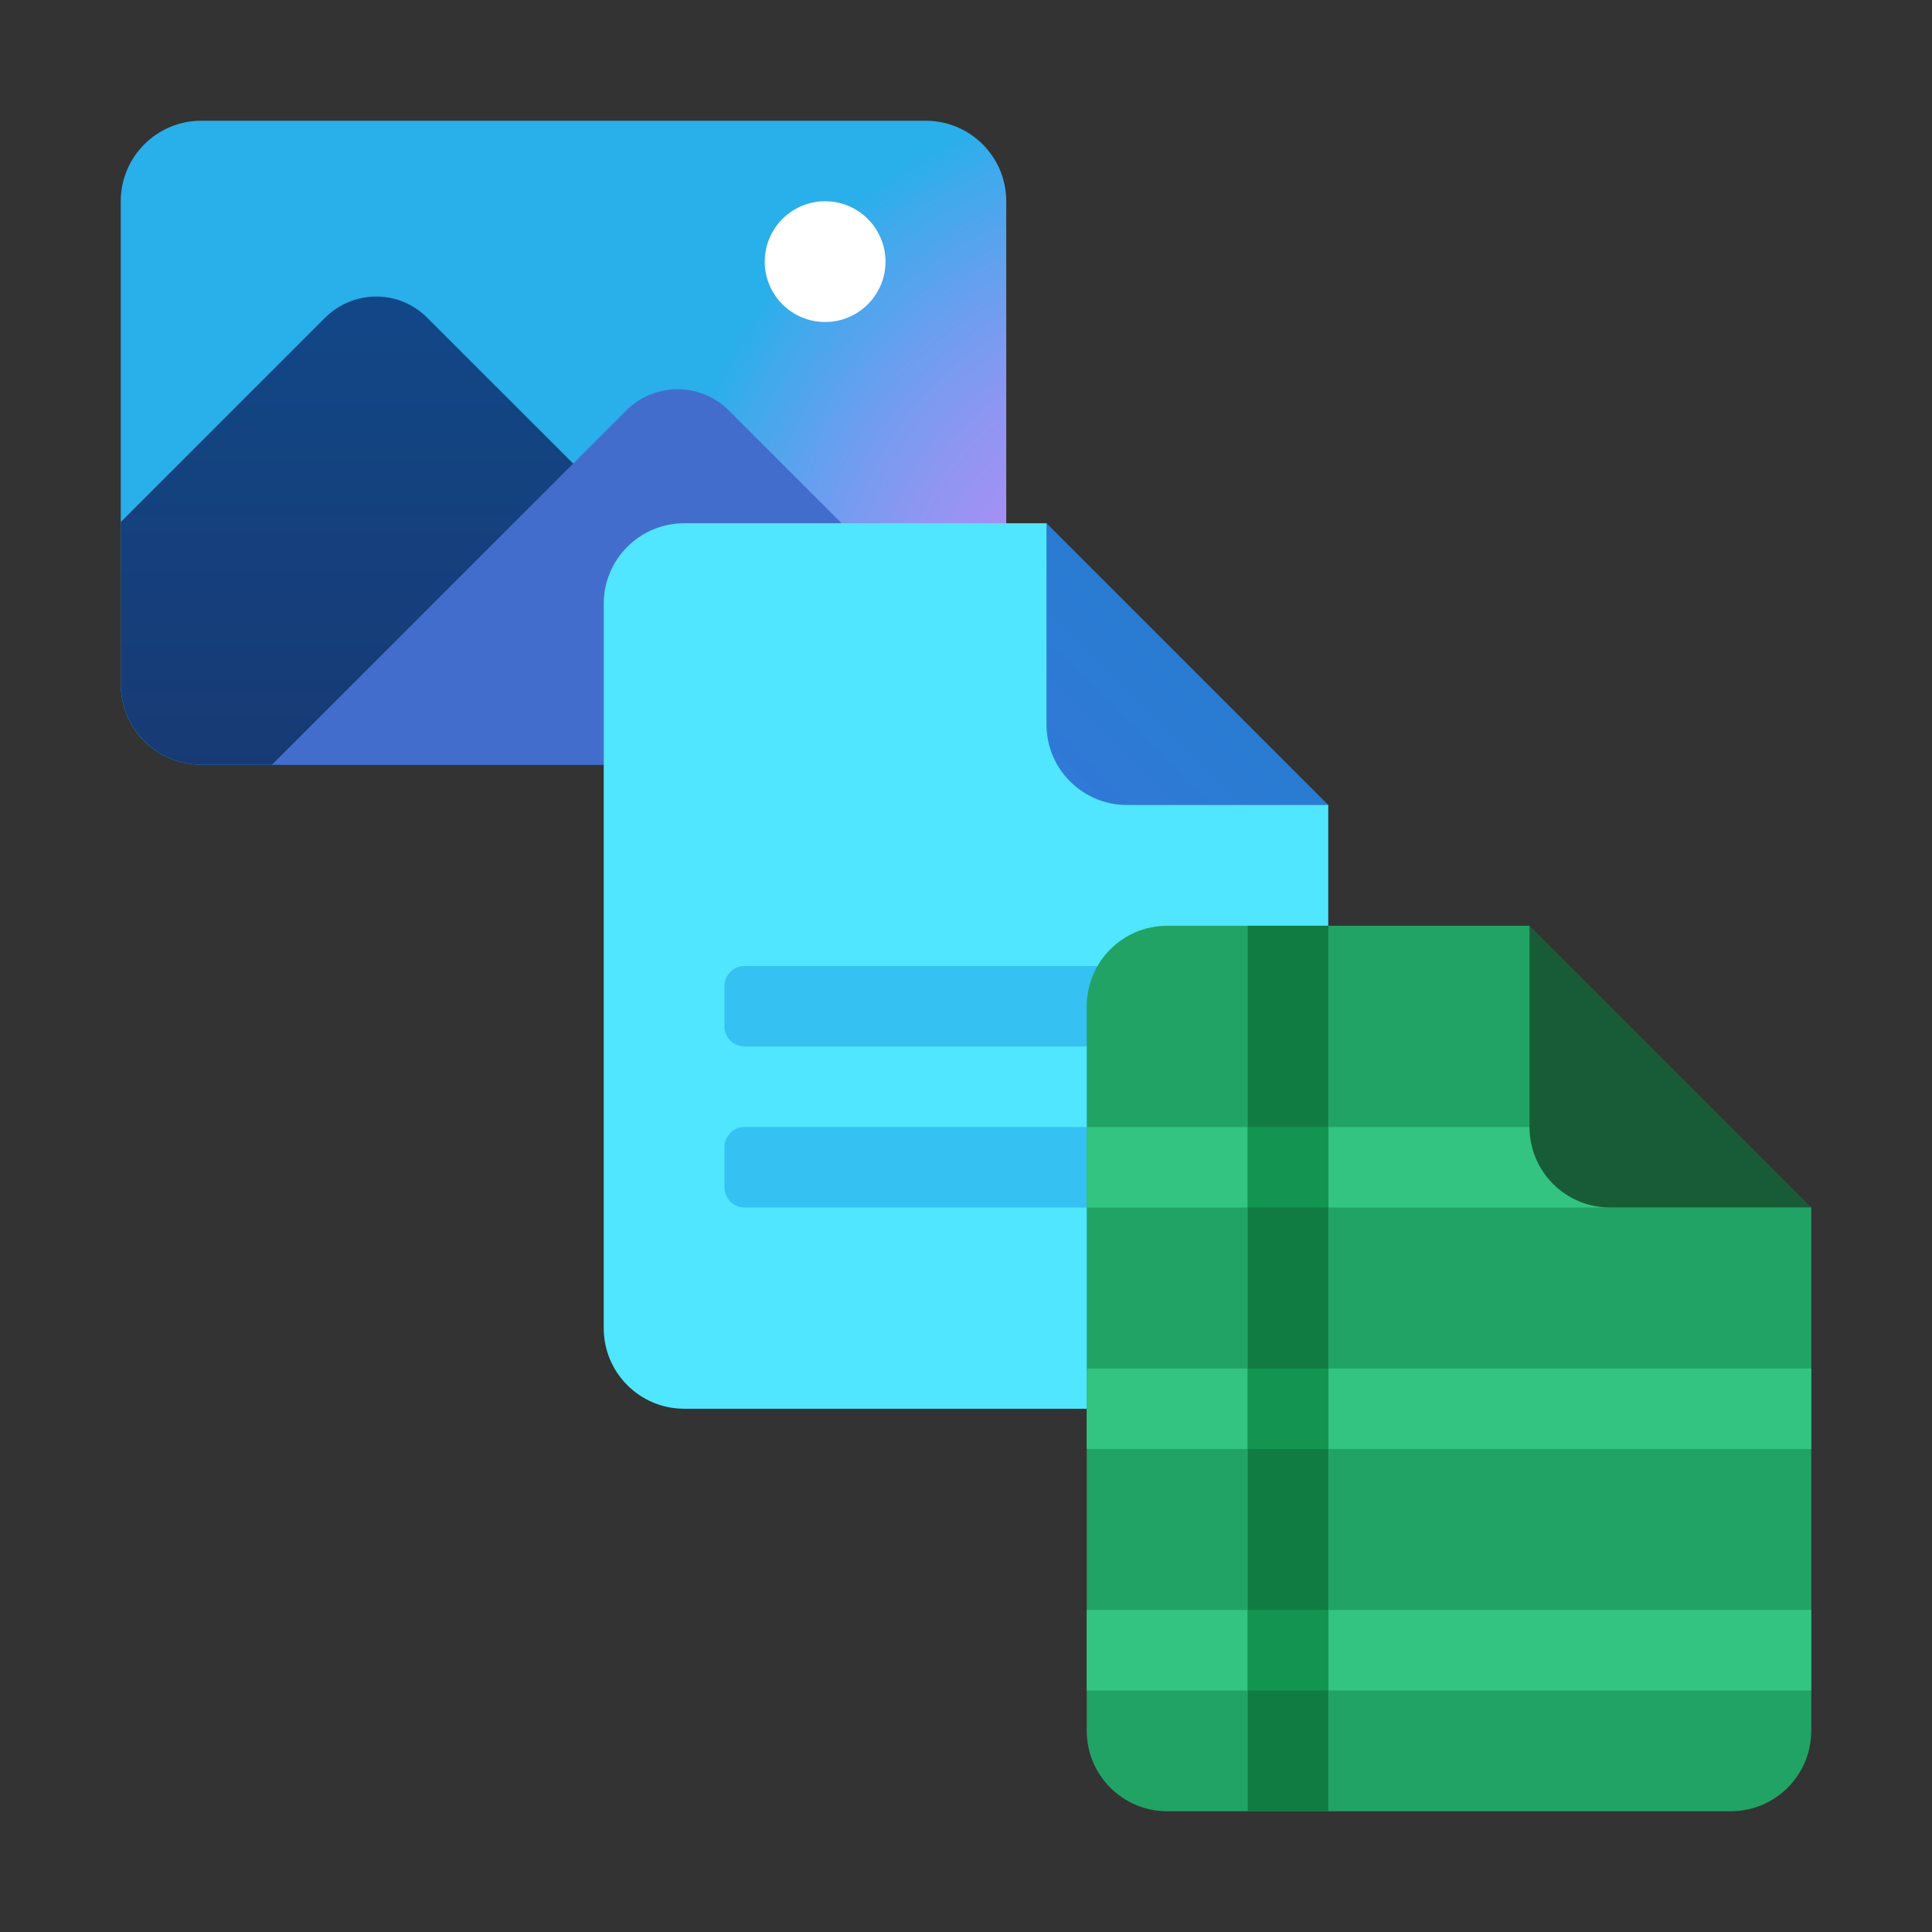 <svg xmlns="http://www.w3.org/2000/svg"  viewBox="0 0 48 48" width="240px" height="240px"><rect x="0" y="0" width="48" height="48" fill="#333333" stroke="none"/><radialGradient id="g8bJHDH2oiVi_Ttn6zbJca" cx="23.637" cy="24.609" r="12.614" gradientTransform="matrix(.932 0 0 1.065 6.053 -10.355)" gradientUnits="userSpaceOnUse"><stop offset="0" stop-color="#bd8af5"/><stop offset=".137" stop-color="#b88bf5"/><stop offset=".309" stop-color="#a88ff3"/><stop offset=".499" stop-color="#8f96f2"/><stop offset=".702" stop-color="#6b9eef"/><stop offset=".913" stop-color="#3eaaec"/><stop offset="1" stop-color="#29afea"/></radialGradient><path fill="url(#g8bJHDH2oiVi_Ttn6zbJca)" d="M23,19H5c-1.105,0-2-0.895-2-2V5c0-1.105,0.895-2,2-2h18c1.105,0,2,0.895,2,2v12	C25,18.105,24.105,19,23,19z"/><linearGradient id="g8bJHDH2oiVi_Ttn6zbJcb" x1="12.365" x2="12.365" y1="7.342" y2="19.203" gradientUnits="userSpaceOnUse"><stop offset="0" stop-color="#124787"/><stop offset=".923" stop-color="#173b75"/><stop offset="1" stop-color="#173a73"/></linearGradient><path fill="url(#g8bJHDH2oiVi_Ttn6zbJcb)" d="M21.73,19H5c-1.1,0-2-0.9-2-2v-4.03L8.07,7.9c0.71-0.71,1.85-0.71,2.55,0L21.73,19z"/><path fill="#436dcd" d="M24.03,19c0.636,0,1.152-0.516,1.152-1.152v-0.576l-7.073-7.073c-0.704-0.704-1.846-0.704-2.55,0	L6.758,19H24.03z"/><path fill="#50e6ff" d="M31,35H17c-1.105,0-2-0.895-2-2V15c0-1.105,0.895-2,2-2h9c1,2,5,6,7,7v13C33,34.105,32.105,35,31,35z"/><linearGradient id="g8bJHDH2oiVi_Ttn6zbJcc" x1="26.552" x2="29.559" y1="2781.448" y2="2778.441" gradientTransform="translate(0 -2762)" gradientUnits="userSpaceOnUse"><stop offset="0" stop-color="#3079d6"/><stop offset="1" stop-color="#297cd2"/></linearGradient><path fill="url(#g8bJHDH2oiVi_Ttn6zbJcc)" d="M26,13v5c0,1.105,0.895,2,2,2h5L26,13z"/><path fill="#35c1f1" d="M28.5,26h-10c-0.276,0-0.5-0.224-0.5-0.5v-1c0-0.276,0.224-0.5,0.5-0.5h10c0.276,0,0.5,0.224,0.5,0.5	v1C29,25.776,28.776,26,28.5,26z"/><path fill="#35c1f1" d="M28.5,30h-10c-0.276,0-0.5-0.224-0.5-0.5v-1c0-0.276,0.224-0.5,0.5-0.5h10c0.276,0,0.5,0.224,0.5,0.5	v1C29,29.776,28.776,30,28.5,30z"/><path fill="#21a366" d="M43,45H29c-1.105,0-2-0.895-2-2V25c0-1.105,0.895-2,2-2h9c1,2,5,6,7,7v13C45,44.105,44.105,45,43,45z"/><rect width="2" height="18" x="35" y="32" fill="#33c481" transform="rotate(90 36 41)"/><rect width="2" height="18" x="35" y="26" fill="#33c481" transform="rotate(90 36 35)"/><polygon fill="#33c481" points="27,30 27,28 42,28 45,30"/><path fill="#185c37" d="M38,23v5c0,1.105,0.895,2,2,2h5L38,23z"/><rect width="2" height="22" x="31" y="23" fill="#107c42"/><rect width="2" height="2" x="31" y="28" fill="#139551"/><rect width="2" height="2" x="31" y="34" fill="#139551"/><rect width="2" height="2" x="31" y="40" fill="#139551"/><circle cx="20.5" cy="6.5" r="1.5" fill="#fff"/></svg>